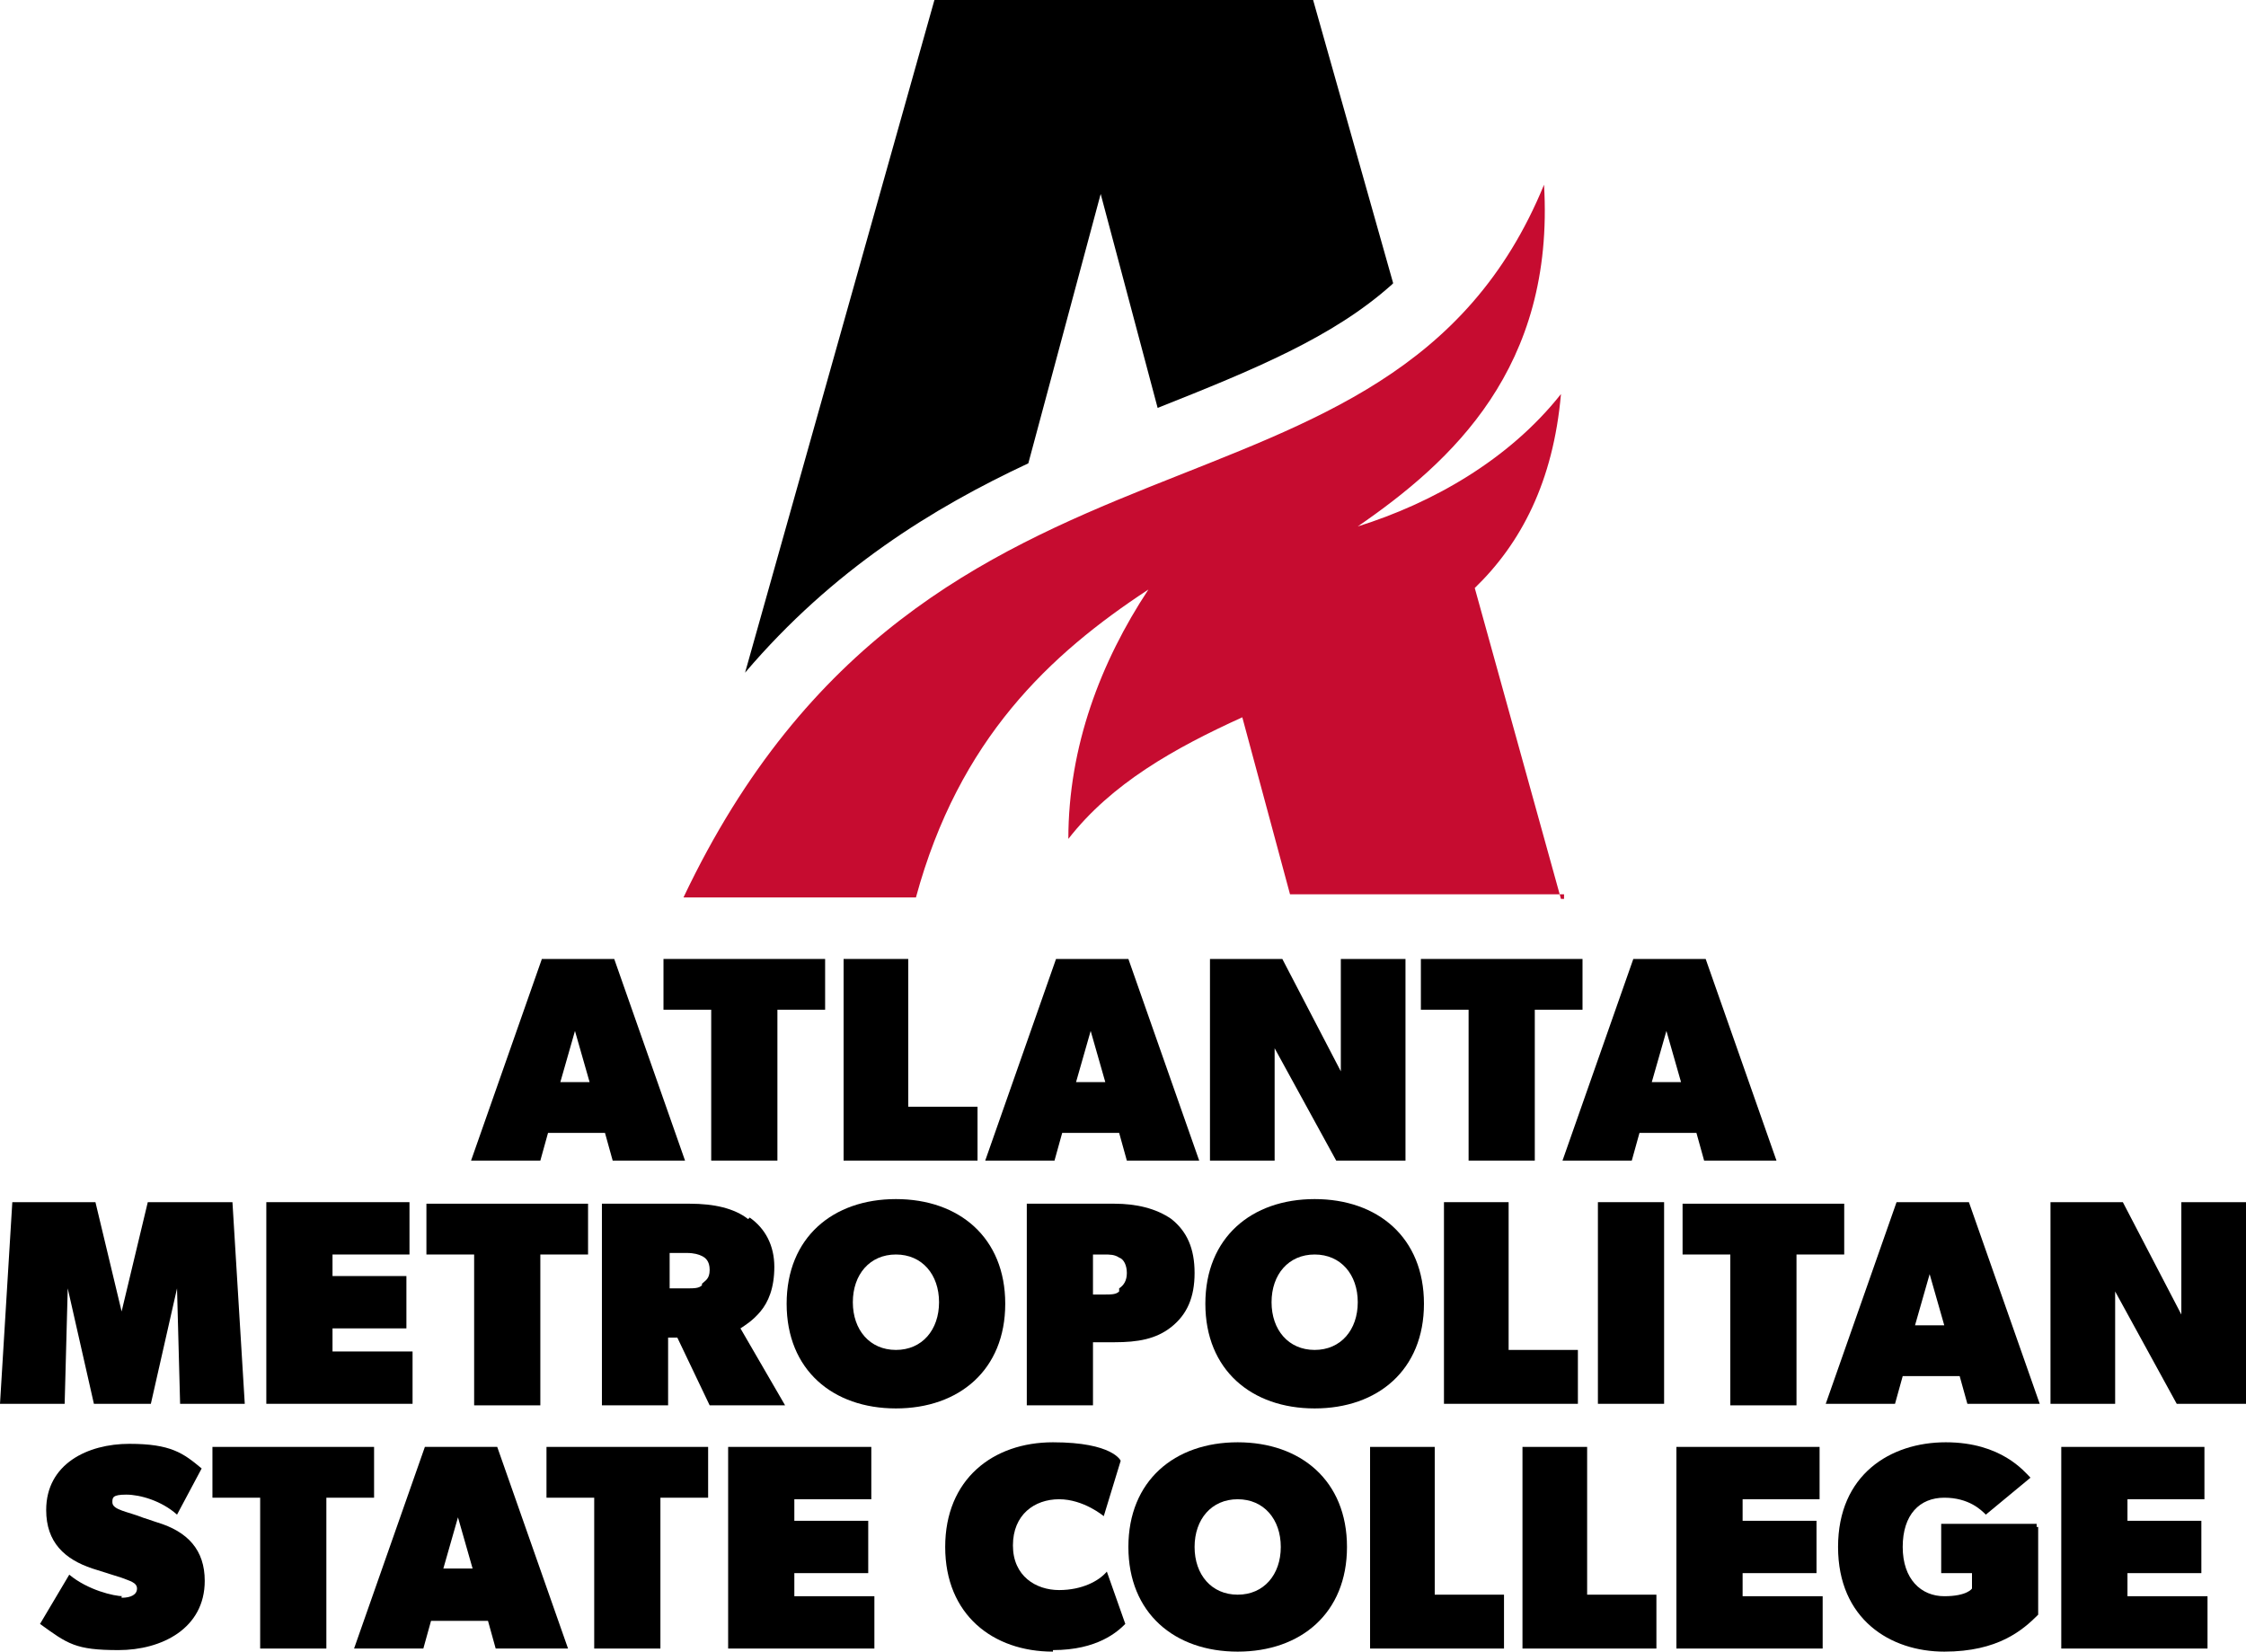 <?xml version="1.0" encoding="UTF-8"?>
<svg xmlns="http://www.w3.org/2000/svg" version="1.1" viewBox="0 0 145.9 107.3">
  <defs>
    <style>
      .cls-1 {
        fill: #c60c30;
      }
    </style>
  </defs>
  <g>
    <g id="Layer_1">
      <path d="M39.9,62.3l4.6,13.1h-4.7l-.5-1.8h-3.7l-.5,1.8h-4.5l4.6-13.1h4.8,0ZM37.4,66.8l-1,3.5h1.9l-1-3.5h0Z"></path>
      <path d="M43.1,65.6v-3.3h10.5v3.3h-3.1v9.8h-4.3v-9.8h-3.1Z"></path>
      <path d="M59,62.3v9.6h4.5v3.5h-8.7v-13.1h4.3,0Z"></path>
      <path d="M73.3,62.3l4.6,13.1h-4.7l-.5-1.8h-3.7l-.5,1.8h-4.5l4.6-13.1h4.8,0ZM70.9,66.8l-1,3.5h1.9l-1-3.5h0Z"></path>
      <path d="M83.3,62.3l3.8,7.3v-7.3h4.2v13.1h-4.5l-4-7.3v7.3h-4.2v-13.1h4.7Z"></path>
      <path d="M92.3,65.6v-3.3h10.5v3.3h-3.1v9.8h-4.3v-9.8h-3.1Z"></path>
      <path d="M110.8,62.3l4.6,13.1h-4.7l-.5-1.8h-3.7l-.5,1.8h-4.5l4.6-13.1h4.8,0ZM108.3,66.8l-1,3.5h1.9l-1-3.5h0Z"></path>
      <path d="M6.2,78.1l1.7,7.1,1.7-7.1h5.5l.8,13.1h-4.2l-.2-7.5-1.7,7.5h-3.7l-1.7-7.5-.2,7.5H0l.8-13.1h5.5,0Z"></path>
      <path d="M26.6,78.1v3.4h-5v1.4h4.8v3.4h-4.8v1.5h5.2v3.4h-9.5v-13.1h9.3Z"></path>
      <path d="M27.7,81.5v-3.3h10.5v3.3h-3.1v9.8h-4.3v-9.8h-3.1Z"></path>
      <path d="M48.7,79.1c1,.7,1.6,1.8,1.6,3.2s-.4,2.3-.9,2.9-1,.9-1.3,1.1l2.9,5h-4.9l-2.1-4.4h-.6v4.4h-4.3v-13.1h5.7c1.6,0,2.9.3,3.8,1h0ZM45.6,83.4c.2-.2.5-.3.5-.9s-.3-.8-.5-.9-.5-.2-1-.2h-1.1v2.3h1.1c.5,0,.8,0,1-.2h0Z"></path>
      <path d="M51.1,84.7c0-4.3,3-6.8,7.1-6.8s7.1,2.5,7.1,6.8-3,6.8-7.1,6.8-7.1-2.5-7.1-6.8ZM61,84.6c0-1.8-1.1-3.1-2.8-3.1s-2.8,1.3-2.8,3.1,1.1,3.1,2.8,3.1,2.8-1.3,2.8-3.1Z"></path>
      <path d="M76.1,79.2c1,.8,1.5,1.9,1.5,3.5s-.5,2.7-1.5,3.5-2.2,1-3.7,1h-1.4v4.1h-4.3v-13.1h5.7c1.4,0,2.7.3,3.7,1ZM72.7,83.7c.3-.2.5-.5.5-1s-.2-.9-.5-1c-.3-.2-.6-.2-1-.2h-.7v2.6h.7c.5,0,.8,0,1-.2v-.2Z"></path>
      <path d="M78.3,84.7c0-4.3,3-6.8,7.1-6.8s7.1,2.5,7.1,6.8-3,6.8-7.1,6.8-7.1-2.5-7.1-6.8ZM88.2,84.6c0-1.8-1.1-3.1-2.8-3.1s-2.8,1.3-2.8,3.1,1.1,3.1,2.8,3.1,2.8-1.3,2.8-3.1Z"></path>
      <path d="M98,78.1v9.6h4.5v3.5h-8.7v-13.1h4.3,0Z"></path>
      <path d="M108.1,78.1v13.1h-4.3v-13.1h4.3Z"></path>
      <path d="M109.3,81.5v-3.3h10.5v3.3h-3.1v9.8h-4.3v-9.8h-3.1Z"></path>
      <path d="M127.9,78.1l4.6,13.1h-4.7l-.5-1.8h-3.7l-.5,1.8h-4.5l4.6-13.1h4.8,0ZM125.4,82.6l-1,3.5h1.9l-1-3.5h0Z"></path>
      <path d="M137.9,78.1l3.8,7.3v-7.3h4.2v13.1h-4.5l-4-7.3v7.3h-4.2v-13.1h4.7Z"></path>
      <path d="M7.9,103.8c.6,0,1-.2,1-.6s-.5-.5-1-.7l-1.9-.6c-1.8-.6-3-1.7-3-3.8,0-3,2.7-4.3,5.4-4.3s3.5.6,4.7,1.6l-1.6,3c-1-.9-2.4-1.3-3.3-1.3s-.9.2-.9.5c0,.5,1,.6,2,1l.9.3c2,.6,3.1,1.8,3.1,3.8,0,3.1-2.8,4.5-5.6,4.5s-3.3-.4-5.1-1.7l1.9-3.2c1.2,1,2.9,1.4,3.5,1.4h-.1Z"></path>
      <path d="M13.8,97.3v-3.3h10.5v3.3h-3.1v9.8h-4.3v-9.8h-3.1Z"></path>
      <path d="M32.3,94l4.6,13.1h-4.7l-.5-1.8h-3.7l-.5,1.8h-4.5l4.6-13.1h4.8,0ZM29.8,98.4l-1,3.5h1.9l-1-3.5h0Z"></path>
      <path d="M35.5,97.3v-3.3h10.5v3.3h-3.1v9.8h-4.3v-9.8h-3.1Z"></path>
      <path d="M56.6,94v3.4h-5v1.4h4.8v3.4h-4.8v1.5h5.2v3.4h-9.5v-13.1h9.3Z"></path>
      <path d="M68.4,107.3c-3.9,0-7-2.4-7-6.8s3.1-6.8,7-6.8,4.4,1.2,4.4,1.2l-1.1,3.6s-1.3-1.1-2.9-1.1-3,1-3,3,1.5,2.9,3,2.9,2.6-.6,3.1-1.2l1.2,3.4c-.5.5-1.8,1.7-4.7,1.7h0Z"></path>
      <path d="M73.3,100.5c0-4.3,3-6.8,7.1-6.8s7.1,2.5,7.1,6.8-3,6.8-7.1,6.8-7.1-2.5-7.1-6.8ZM83.2,100.5c0-1.8-1.1-3.1-2.8-3.1s-2.8,1.3-2.8,3.1,1.1,3.1,2.8,3.1,2.8-1.3,2.8-3.1Z"></path>
      <path d="M93.2,94v9.6h4.5v3.5h-8.7v-13.1h4.3,0Z"></path>
      <path d="M103.1,94v9.6h4.5v3.5h-8.7v-13.1h4.3,0Z"></path>
      <path d="M118.2,94v3.4h-5v1.4h4.8v3.4h-4.8v1.5h5.2v3.4h-9.5v-13.1h9.3Z"></path>
      <path d="M132.4,99.2v5.7c-1,1-2.6,2.4-6.1,2.4s-6.9-2.1-6.9-6.8,3.4-6.8,7-6.8,5.1,1.9,5.5,2.3l-2.9,2.4c-.3-.3-1.1-1.1-2.7-1.1s-2.7,1.1-2.7,3.2,1.2,3.2,2.7,3.2,1.8-.5,1.8-.5v-1h-2v-3.2h6.2v.2h.1Z"></path>
      <path d="M143.2,94v3.4h-5v1.4h4.8v3.4h-4.8v1.5h5.2v3.4h-9.5v-13.1h9.3Z"></path>
      <path d="M90.4,18.5c-3.8,3.4-8.9,5.5-15.2,8l-3.7-13.9-4.7,17.5c-6.2,2.9-12.7,6.9-18.4,13.6L60.7,0h24.6l5.2,18.4h0,0Z"></path>
      <path class="cls-1" d="M101.6,58.1h-17.8l-3.1-11.5c-4.4,2-8.5,4.3-11.3,7.9,0-6,2.1-11.5,5.2-16.2-6.4,4.2-12.3,9.7-15.1,20h-15.1c16-33.7,45.9-21.9,55.9-46.3.7,11.9-6,18-12.1,22.2,4.8-1.5,9.8-4.3,13.2-8.6-.5,5.7-2.6,9.7-5.6,12.6l5.6,20.2h.2v-.3Z"></path>
    </g>
  </g>
</svg>
